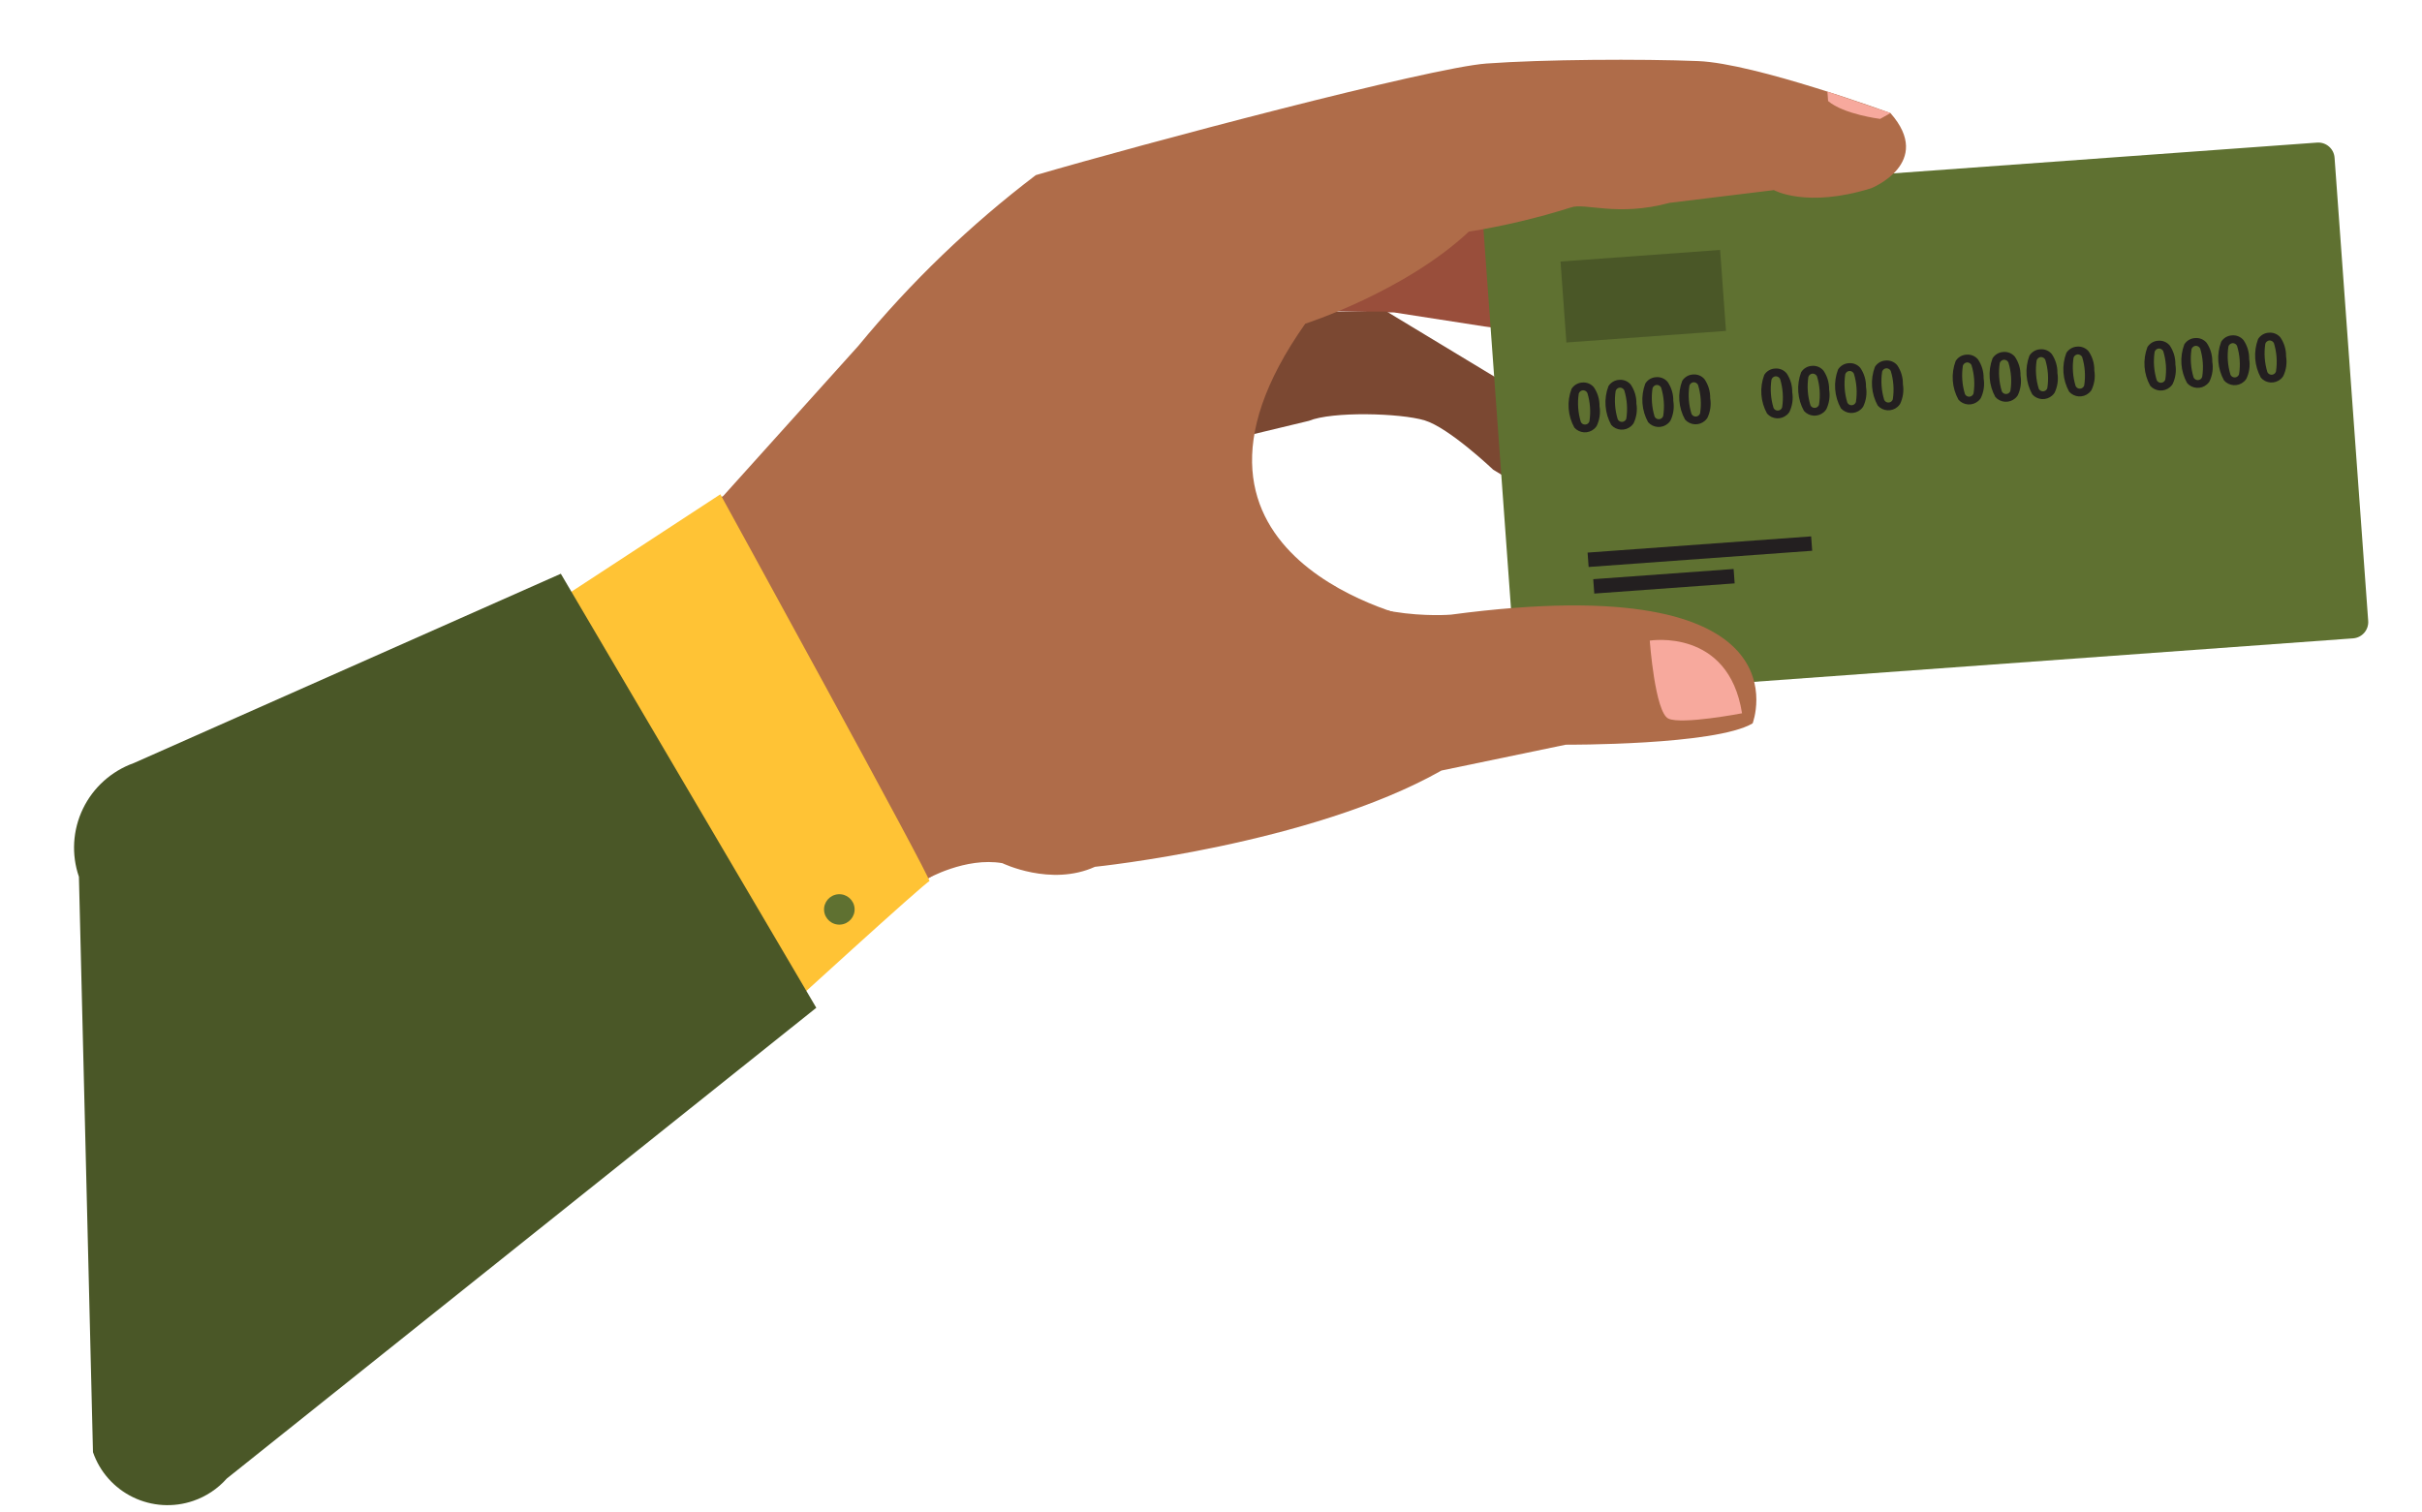 <svg width="378" height="236" viewBox="0 0 378 236" fill="none" xmlns="http://www.w3.org/2000/svg">
<path d="M227.022 33.006L244.262 37.258L247.665 53.113L231.602 50.95L217.585 48.774L205.894 48.535L201.275 46.969L197.177 42.239L212.583 36.296L227.022 33.006Z" fill="#994E3B"/>
<path d="M201.506 48.668C201.792 48.647 216.423 48.633 216.423 48.633L239.13 62.36L241.844 78.673L233.039 73.315C233.039 73.315 226.156 66.772 222.343 65.621C218.529 64.47 207.893 64.195 204.272 65.695L188.95 69.377L191.714 58.707L201.506 48.668Z" fill="#7B4832"/>
<path d="M361.622 22.259L233.774 31.54C232.368 31.642 231.31 32.859 231.411 34.259L236.661 106.578C236.762 107.978 237.985 109.031 239.392 108.928L367.239 99.648C368.646 99.546 369.704 98.329 369.603 96.929L364.353 24.61C364.252 23.21 363.029 22.157 361.622 22.259Z" fill="#5F7131"/>
<path d="M268.457 39.017L243.549 40.825L244.467 53.463L269.374 51.655L268.457 39.017Z" fill="#4A5727"/>
<path d="M354.1 51.935C353.76 51.952 353.43 52.051 353.137 52.224C352.844 52.397 352.598 52.637 352.419 52.926C352.049 53.905 351.897 54.952 351.972 55.995C352.048 57.038 352.35 58.052 352.858 58.967C353.048 59.182 353.278 59.358 353.536 59.485C353.794 59.612 354.075 59.686 354.362 59.705C354.65 59.724 354.938 59.686 355.211 59.594C355.483 59.502 355.735 59.357 355.952 59.168C356.101 59.038 356.232 58.887 356.341 58.722C356.806 57.762 356.962 56.683 356.786 55.632C356.805 54.578 356.496 53.545 355.902 52.673C355.684 52.414 355.406 52.211 355.093 52.083C354.779 51.954 354.438 51.904 354.1 51.935ZM354.186 53.145C354.331 53.14 354.475 53.176 354.6 53.251C354.725 53.325 354.826 53.434 354.89 53.564C355.33 54.993 355.439 56.503 355.211 57.981C355.157 58.163 355.033 58.317 354.866 58.408C354.698 58.499 354.501 58.521 354.318 58.468C354.219 58.439 354.127 58.389 354.049 58.321C353.971 58.254 353.908 58.17 353.866 58.077C353.43 56.647 353.321 55.139 353.545 53.661C353.59 53.522 353.674 53.4 353.788 53.308C353.902 53.216 354.04 53.16 354.186 53.145Z" fill="#231F20"/>
<path d="M348.343 52.353C348.003 52.37 347.672 52.469 347.379 52.642C347.086 52.815 346.84 53.055 346.661 53.344C346.291 54.323 346.138 55.37 346.214 56.413C346.29 57.456 346.592 58.469 347.1 59.385C347.289 59.6 347.52 59.776 347.778 59.903C348.036 60.03 348.317 60.104 348.604 60.123C348.891 60.142 349.18 60.104 349.452 60.012C349.725 59.92 349.977 59.775 350.193 59.586C350.343 59.455 350.474 59.305 350.583 59.14C351.048 58.18 351.203 57.101 351.028 56.05C351.047 54.996 350.738 53.963 350.144 53.091C349.926 52.832 349.649 52.63 349.335 52.501C349.021 52.372 348.681 52.322 348.343 52.353ZM348.428 53.563C348.573 53.558 348.717 53.594 348.842 53.669C348.967 53.743 349.068 53.852 349.132 53.982C349.572 55.411 349.682 56.921 349.453 58.399C349.426 58.489 349.382 58.574 349.323 58.647C349.264 58.72 349.191 58.781 349.108 58.826C349.025 58.871 348.934 58.9 348.84 58.91C348.747 58.92 348.652 58.912 348.561 58.885C348.462 58.856 348.37 58.807 348.292 58.739C348.214 58.672 348.151 58.588 348.108 58.495C347.673 57.065 347.564 55.557 347.788 54.079C347.832 53.941 347.917 53.818 348.031 53.726C348.144 53.635 348.282 53.578 348.428 53.563Z" fill="#231F20"/>
<path d="M342.586 52.771C342.246 52.788 341.915 52.887 341.622 53.06C341.329 53.232 341.082 53.473 340.903 53.762C340.533 54.741 340.381 55.788 340.456 56.831C340.532 57.873 340.834 58.888 341.342 59.803C341.531 60.018 341.762 60.194 342.02 60.321C342.278 60.447 342.559 60.522 342.846 60.541C343.134 60.56 343.422 60.522 343.695 60.43C343.967 60.337 344.219 60.193 344.436 60.004C344.585 59.873 344.716 59.723 344.825 59.558C345.29 58.598 345.446 57.519 345.27 56.468C345.289 55.414 344.98 54.381 344.386 53.509C344.169 53.25 343.891 53.047 343.578 52.919C343.264 52.79 342.924 52.739 342.586 52.771ZM342.67 53.981C342.815 53.975 342.96 54.012 343.085 54.086C343.21 54.16 343.311 54.269 343.375 54.399C343.815 55.829 343.924 57.339 343.696 58.817C343.642 58.999 343.518 59.153 343.351 59.244C343.184 59.335 342.987 59.357 342.804 59.303C342.705 59.275 342.613 59.225 342.535 59.157C342.457 59.09 342.394 59.006 342.351 58.912C341.915 57.483 341.805 55.974 342.031 54.497C342.075 54.359 342.16 54.236 342.273 54.144C342.386 54.053 342.524 53.996 342.67 53.981Z" fill="#231F20"/>
<path d="M336.828 53.189C336.488 53.206 336.157 53.305 335.864 53.478C335.571 53.65 335.324 53.891 335.145 54.18C334.775 55.158 334.623 56.206 334.698 57.248C334.774 58.291 335.076 59.305 335.584 60.221C335.967 60.656 336.508 60.921 337.088 60.959C337.668 60.997 338.24 60.803 338.678 60.422C338.827 60.291 338.958 60.141 339.067 59.976C339.532 59.016 339.687 57.937 339.512 56.886C339.531 55.832 339.222 54.799 338.628 53.927C338.41 53.668 338.133 53.465 337.82 53.337C337.506 53.208 337.166 53.157 336.828 53.189ZM336.911 54.399C337.057 54.393 337.201 54.43 337.327 54.504C337.452 54.578 337.553 54.687 337.617 54.817C338.057 56.247 338.166 57.757 337.938 59.235C337.911 59.325 337.867 59.409 337.808 59.483C337.749 59.556 337.676 59.617 337.593 59.662C337.51 59.707 337.419 59.736 337.325 59.746C337.231 59.756 337.137 59.748 337.046 59.721C336.947 59.692 336.855 59.642 336.777 59.575C336.699 59.508 336.636 59.424 336.593 59.33C336.157 57.901 336.047 56.392 336.273 54.915C336.317 54.776 336.402 54.654 336.515 54.562C336.628 54.471 336.766 54.414 336.911 54.399Z" fill="#231F20"/>
<path d="M324.173 54.107C323.833 54.125 323.502 54.224 323.209 54.396C322.916 54.569 322.669 54.81 322.49 55.098C322.12 56.077 321.968 57.124 322.043 58.167C322.119 59.21 322.421 60.224 322.929 61.139C323.119 61.355 323.349 61.531 323.607 61.657C323.865 61.784 324.146 61.859 324.433 61.878C324.721 61.896 325.009 61.858 325.282 61.766C325.554 61.674 325.806 61.529 326.023 61.34C326.172 61.21 326.303 61.06 326.412 60.894C326.877 59.934 327.033 58.855 326.857 57.805C326.876 56.751 326.567 55.717 325.973 54.846C325.756 54.586 325.478 54.384 325.165 54.255C324.851 54.127 324.511 54.076 324.173 54.107ZM324.257 55.318C324.402 55.312 324.547 55.349 324.672 55.423C324.797 55.497 324.898 55.606 324.962 55.736C325.402 57.166 325.512 58.676 325.283 60.154C325.256 60.244 325.212 60.328 325.153 60.401C325.094 60.474 325.021 60.535 324.938 60.581C324.855 60.626 324.764 60.654 324.671 60.664C324.577 60.675 324.482 60.666 324.391 60.64C324.292 60.611 324.2 60.561 324.122 60.494C324.044 60.426 323.981 60.343 323.938 60.249C323.502 58.82 323.392 57.311 323.618 55.834C323.663 55.695 323.747 55.573 323.86 55.481C323.974 55.389 324.111 55.333 324.257 55.318Z" fill="#231F20"/>
<path d="M318.415 54.525C318.075 54.542 317.745 54.642 317.452 54.814C317.158 54.987 316.912 55.228 316.733 55.516C316.363 56.495 316.21 57.542 316.286 58.585C316.362 59.628 316.664 60.642 317.172 61.557C317.361 61.773 317.592 61.949 317.85 62.075C318.108 62.202 318.389 62.277 318.676 62.295C318.964 62.314 319.252 62.276 319.524 62.184C319.797 62.092 320.049 61.947 320.265 61.758C320.415 61.628 320.546 61.478 320.655 61.312C321.12 60.352 321.275 59.273 321.1 58.222C321.119 57.169 320.81 56.135 320.216 55.263C319.998 55.004 319.721 54.802 319.407 54.673C319.093 54.545 318.753 54.494 318.415 54.525ZM318.5 55.736C318.645 55.73 318.789 55.767 318.915 55.841C319.04 55.915 319.141 56.024 319.205 56.154C319.645 57.583 319.755 59.093 319.526 60.572C319.472 60.754 319.348 60.907 319.181 60.998C319.013 61.09 318.816 61.111 318.633 61.058C318.534 61.029 318.442 60.979 318.364 60.911C318.286 60.844 318.223 60.761 318.181 60.667C317.744 59.238 317.634 57.729 317.86 56.252C317.905 56.113 317.989 55.99 318.103 55.899C318.217 55.807 318.354 55.75 318.5 55.736Z" fill="#231F20"/>
<path d="M312.657 54.943C312.317 54.961 311.987 55.06 311.694 55.232C311.401 55.405 311.155 55.646 310.976 55.934C310.606 56.913 310.454 57.96 310.53 59.003C310.605 60.046 310.907 61.06 311.415 61.975C311.798 62.41 312.339 62.676 312.919 62.713C313.5 62.751 314.071 62.558 314.509 62.176C314.658 62.046 314.789 61.896 314.898 61.73C315.363 60.77 315.519 59.691 315.343 58.64C315.362 57.587 315.053 56.553 314.459 55.681C314.241 55.422 313.963 55.22 313.65 55.091C313.336 54.963 312.995 54.912 312.657 54.943ZM312.743 56.153C312.888 56.148 313.032 56.185 313.157 56.259C313.282 56.333 313.383 56.442 313.447 56.572C313.887 58.001 313.997 59.511 313.768 60.989C313.714 61.172 313.59 61.325 313.423 61.416C313.255 61.507 313.058 61.529 312.875 61.475C312.776 61.447 312.684 61.397 312.606 61.329C312.528 61.262 312.465 61.178 312.423 61.085C311.987 59.655 311.878 58.147 312.102 56.669C312.147 56.531 312.232 56.408 312.346 56.316C312.459 56.224 312.597 56.168 312.743 56.153Z" fill="#231F20"/>
<path d="M306.899 55.361C306.559 55.379 306.229 55.478 305.936 55.65C305.643 55.823 305.397 56.064 305.218 56.352C304.848 57.331 304.696 58.378 304.771 59.421C304.847 60.464 305.149 61.478 305.657 62.393C305.847 62.608 306.077 62.784 306.335 62.911C306.593 63.038 306.874 63.113 307.161 63.131C307.449 63.15 307.737 63.112 308.01 63.02C308.282 62.928 308.534 62.783 308.751 62.594C308.9 62.464 309.031 62.314 309.14 62.148C309.605 61.188 309.761 60.109 309.585 59.058C309.604 58.005 309.295 56.971 308.701 56.099C308.483 55.84 308.205 55.638 307.892 55.509C307.578 55.38 307.237 55.33 306.899 55.361ZM306.985 56.571C307.13 56.566 307.274 56.603 307.399 56.677C307.524 56.751 307.625 56.86 307.689 56.99C308.129 58.419 308.239 59.929 308.01 61.407C307.956 61.59 307.832 61.743 307.665 61.834C307.497 61.925 307.3 61.947 307.117 61.894C307.018 61.865 306.926 61.815 306.848 61.747C306.77 61.68 306.707 61.596 306.665 61.503C306.229 60.073 306.12 58.565 306.344 57.087C306.389 56.949 306.474 56.826 306.588 56.734C306.701 56.642 306.839 56.586 306.985 56.571Z" fill="#231F20"/>
<path d="M294.301 56.276C293.961 56.293 293.63 56.392 293.337 56.565C293.044 56.737 292.797 56.978 292.618 57.267C292.248 58.245 292.096 59.292 292.171 60.335C292.247 61.378 292.549 62.392 293.057 63.307C293.247 63.523 293.477 63.699 293.735 63.826C293.993 63.952 294.274 64.027 294.561 64.046C294.849 64.064 295.137 64.027 295.41 63.935C295.682 63.842 295.934 63.698 296.151 63.509C296.3 63.378 296.431 63.228 296.54 63.063C297.005 62.103 297.161 61.024 296.985 59.973C297.004 58.919 296.695 57.886 296.101 57.014C295.884 56.755 295.606 56.552 295.293 56.424C294.979 56.295 294.639 56.244 294.301 56.276ZM294.385 57.486C294.53 57.48 294.675 57.517 294.8 57.591C294.925 57.665 295.026 57.774 295.09 57.904C295.53 59.334 295.64 60.844 295.411 62.322C295.384 62.412 295.34 62.496 295.281 62.569C295.222 62.643 295.149 62.704 295.066 62.749C294.983 62.794 294.892 62.822 294.798 62.833C294.705 62.843 294.61 62.834 294.519 62.808C294.42 62.779 294.328 62.729 294.25 62.662C294.172 62.594 294.109 62.511 294.066 62.417C293.63 60.988 293.52 59.479 293.746 58.002C293.791 57.863 293.875 57.741 293.988 57.649C294.102 57.558 294.239 57.501 294.385 57.486Z" fill="#231F20"/>
<path d="M288.543 56.694C288.203 56.711 287.873 56.81 287.58 56.983C287.287 57.155 287.04 57.396 286.861 57.684C286.491 58.663 286.339 59.71 286.414 60.753C286.49 61.796 286.792 62.81 287.3 63.725C287.49 63.941 287.72 64.117 287.978 64.244C288.236 64.37 288.517 64.445 288.804 64.464C289.092 64.483 289.38 64.445 289.653 64.352C289.925 64.26 290.177 64.115 290.394 63.926C290.543 63.796 290.674 63.646 290.783 63.48C291.248 62.521 291.404 61.441 291.228 60.391C291.247 59.337 290.938 58.303 290.344 57.432C290.126 57.173 289.849 56.97 289.535 56.842C289.222 56.713 288.881 56.662 288.543 56.694ZM288.628 57.904C288.773 57.898 288.918 57.935 289.043 58.009C289.168 58.084 289.269 58.192 289.333 58.322C289.773 59.752 289.883 61.262 289.654 62.74C289.6 62.922 289.476 63.075 289.309 63.167C289.141 63.258 288.944 63.279 288.761 63.226C288.662 63.197 288.57 63.147 288.492 63.08C288.414 63.012 288.351 62.929 288.309 62.835C287.872 61.406 287.763 59.897 287.988 58.42C288.033 58.281 288.117 58.158 288.231 58.067C288.345 57.975 288.482 57.919 288.628 57.904Z" fill="#231F20"/>
<path d="M282.785 57.112C282.445 57.129 282.115 57.228 281.822 57.401C281.529 57.573 281.283 57.814 281.105 58.102C280.734 59.081 280.582 60.128 280.658 61.171C280.733 62.214 281.035 63.228 281.543 64.143C281.733 64.359 281.963 64.535 282.221 64.661C282.48 64.788 282.76 64.863 283.048 64.882C283.335 64.9 283.623 64.862 283.896 64.77C284.168 64.678 284.42 64.534 284.637 64.344C284.786 64.214 284.917 64.064 285.026 63.898C285.491 62.939 285.647 61.859 285.471 60.809C285.49 59.755 285.181 58.721 284.587 57.85C284.369 57.59 284.092 57.388 283.778 57.259C283.464 57.131 283.123 57.08 282.785 57.112ZM282.871 58.322C283.016 58.316 283.16 58.353 283.285 58.427C283.41 58.502 283.511 58.61 283.575 58.74C284.015 60.17 284.125 61.68 283.896 63.158C283.842 63.34 283.718 63.493 283.551 63.585C283.383 63.676 283.186 63.697 283.003 63.644C282.904 63.615 282.812 63.565 282.734 63.498C282.656 63.43 282.593 63.347 282.551 63.253C282.116 61.824 282.006 60.315 282.23 58.838C282.275 58.699 282.36 58.576 282.474 58.484C282.588 58.393 282.725 58.336 282.871 58.322Z" fill="#231F20"/>
<path d="M277.027 57.53C276.688 57.547 276.357 57.646 276.064 57.819C275.771 57.991 275.525 58.232 275.346 58.52C274.976 59.499 274.824 60.546 274.9 61.589C274.975 62.632 275.277 63.646 275.785 64.561C275.975 64.777 276.205 64.953 276.463 65.079C276.722 65.206 277.002 65.281 277.29 65.3C277.577 65.318 277.865 65.281 278.138 65.188C278.411 65.096 278.662 64.951 278.879 64.762C279.028 64.632 279.159 64.482 279.268 64.316C279.733 63.357 279.889 62.277 279.714 61.227C279.732 60.173 279.424 59.139 278.829 58.267C278.611 58.008 278.334 57.806 278.02 57.677C277.706 57.549 277.365 57.498 277.027 57.53ZM277.113 58.74C277.258 58.734 277.402 58.771 277.527 58.845C277.652 58.919 277.753 59.028 277.817 59.158C278.257 60.588 278.367 62.098 278.138 63.576C278.084 63.758 277.96 63.911 277.793 64.003C277.625 64.094 277.428 64.115 277.245 64.062C277.146 64.033 277.054 63.983 276.976 63.916C276.898 63.848 276.836 63.765 276.793 63.671C276.358 62.242 276.248 60.733 276.472 59.256C276.517 59.117 276.602 58.994 276.716 58.902C276.83 58.811 276.967 58.754 277.113 58.74Z" fill="#231F20"/>
<path d="M264.223 58.459C263.883 58.476 263.553 58.575 263.26 58.748C262.967 58.92 262.721 59.161 262.542 59.45C262.172 60.428 262.019 61.476 262.095 62.519C262.171 63.561 262.473 64.576 262.981 65.491C263.17 65.706 263.401 65.882 263.659 66.009C263.917 66.135 264.198 66.21 264.485 66.229C264.772 66.248 265.061 66.21 265.333 66.118C265.606 66.025 265.858 65.881 266.074 65.692C266.224 65.561 266.355 65.411 266.464 65.246C266.929 64.286 267.084 63.207 266.909 62.156C266.928 61.102 266.619 60.069 266.025 59.197C265.807 58.938 265.529 58.735 265.215 58.607C264.901 58.478 264.561 58.428 264.223 58.459ZM264.308 59.669C264.454 59.664 264.598 59.7 264.723 59.775C264.848 59.849 264.949 59.958 265.013 60.087C265.453 61.517 265.562 63.027 265.334 64.505C265.28 64.687 265.156 64.841 264.988 64.932C264.821 65.023 264.624 65.044 264.441 64.991C264.342 64.962 264.25 64.912 264.172 64.845C264.094 64.778 264.031 64.694 263.988 64.6C263.553 63.171 263.444 61.663 263.668 60.185C263.713 60.046 263.797 59.923 263.911 59.832C264.025 59.74 264.163 59.684 264.308 59.669Z" fill="#231F20"/>
<path d="M258.466 58.877C258.126 58.894 257.795 58.993 257.502 59.166C257.209 59.338 256.963 59.579 256.784 59.868C256.414 60.846 256.261 61.894 256.337 62.937C256.413 63.979 256.715 64.993 257.222 65.909C257.412 66.124 257.643 66.3 257.901 66.427C258.159 66.553 258.44 66.628 258.727 66.647C259.014 66.666 259.302 66.628 259.575 66.536C259.848 66.444 260.099 66.299 260.316 66.11C260.465 65.979 260.596 65.829 260.705 65.664C261.17 64.704 261.326 63.625 261.151 62.574C261.17 61.52 260.861 60.487 260.266 59.615C260.049 59.356 259.771 59.153 259.458 59.025C259.144 58.896 258.804 58.846 258.466 58.877ZM258.55 60.087C258.696 60.082 258.84 60.118 258.965 60.193C259.09 60.267 259.191 60.375 259.255 60.505C259.695 61.935 259.804 63.445 259.576 64.923C259.522 65.105 259.398 65.259 259.231 65.35C259.064 65.441 258.867 65.463 258.684 65.409C258.584 65.381 258.493 65.331 258.414 65.263C258.336 65.196 258.274 65.112 258.231 65.018C257.796 63.589 257.686 62.081 257.91 60.603C257.955 60.464 258.04 60.342 258.153 60.25C258.267 60.158 258.405 60.102 258.55 60.087Z" fill="#231F20"/>
<path d="M252.709 59.295C252.369 59.312 252.038 59.411 251.745 59.584C251.452 59.756 251.205 59.997 251.026 60.285C250.656 61.264 250.503 62.312 250.579 63.354C250.655 64.397 250.957 65.411 251.465 66.327C251.654 66.542 251.885 66.718 252.143 66.845C252.401 66.971 252.682 67.046 252.969 67.065C253.256 67.084 253.545 67.046 253.817 66.954C254.09 66.862 254.342 66.717 254.558 66.528C254.708 66.397 254.839 66.247 254.948 66.082C255.413 65.122 255.568 64.043 255.393 62.992C255.412 61.938 255.103 60.905 254.508 60.033C254.291 59.774 254.014 59.571 253.7 59.443C253.387 59.314 253.047 59.263 252.709 59.295ZM252.792 60.505C252.938 60.499 253.082 60.536 253.207 60.61C253.333 60.684 253.434 60.793 253.498 60.923C253.938 62.353 254.047 63.863 253.819 65.341C253.792 65.431 253.748 65.515 253.689 65.588C253.63 65.662 253.557 65.723 253.474 65.768C253.391 65.813 253.3 65.841 253.206 65.852C253.112 65.862 253.017 65.853 252.927 65.827C252.827 65.798 252.736 65.748 252.657 65.681C252.579 65.614 252.517 65.53 252.474 65.436C252.037 64.007 251.928 62.498 252.153 61.021C252.198 60.883 252.282 60.76 252.396 60.668C252.509 60.577 252.647 60.52 252.792 60.505Z" fill="#231F20"/>
<path d="M246.951 59.713C246.611 59.73 246.28 59.829 245.987 60.002C245.694 60.174 245.447 60.415 245.268 60.703C244.898 61.682 244.745 62.73 244.821 63.772C244.897 64.815 245.199 65.829 245.706 66.745C245.896 66.96 246.127 67.136 246.385 67.263C246.643 67.389 246.924 67.464 247.211 67.483C247.498 67.502 247.786 67.464 248.059 67.372C248.332 67.279 248.584 67.135 248.8 66.946C248.95 66.815 249.081 66.665 249.19 66.5C249.655 65.54 249.81 64.461 249.635 63.41C249.654 62.356 249.345 61.323 248.751 60.451C248.533 60.192 248.256 59.989 247.942 59.861C247.629 59.732 247.289 59.681 246.951 59.713ZM247.034 60.923C247.18 60.917 247.324 60.954 247.449 61.028C247.575 61.102 247.675 61.211 247.74 61.341C248.179 62.771 248.289 64.281 248.06 65.759C248.007 65.941 247.883 66.095 247.716 66.186C247.549 66.277 247.352 66.299 247.169 66.245C247.069 66.216 246.978 66.167 246.899 66.099C246.821 66.032 246.759 65.948 246.716 65.854C246.279 64.425 246.17 62.916 246.395 61.439C246.44 61.3 246.524 61.178 246.638 61.086C246.751 60.995 246.889 60.938 247.034 60.923Z" fill="#231F20"/>
<path d="M282.665 83.729L247.774 86.261L247.937 88.506L282.828 85.974L282.665 83.729Z" fill="#231F20"/>
<path d="M270.565 88.82L248.655 90.41L248.818 92.655L270.728 91.065L270.565 88.82Z" fill="#231F20"/>
<path d="M276.851 29.676C276.851 29.676 281.927 32.538 292.044 29.381C292.044 29.381 301.901 25.435 295.047 17.655C295.047 17.655 273.995 9.896 265.043 9.536C256.09 9.177 240.882 9.271 232.003 9.915C223.124 10.56 178.144 22.506 161.657 27.337C151.419 35.115 142.128 44.056 133.972 53.977L112.009 78.385L165.159 81.189C166.153 80.915 195.283 93.741 195.283 93.741L221.463 96.686C221.463 96.686 177.59 87.555 203.709 50.53C203.709 50.53 219.173 45.572 229.242 36.16C234.646 35.29 239.978 34.026 245.196 32.377C247.372 31.614 252.405 33.873 260.562 31.666" fill="#AF6C49"/>
<path d="M144.649 137.213C144.649 137.213 150.686 133.746 156.438 134.742C156.438 134.742 164.009 138.432 170.883 135.309C170.883 135.309 204.511 131.858 224.971 120.279L244.357 116.248C244.357 116.248 267.695 116.371 273.531 112.919C273.531 112.919 282.909 88.415 226.451 95.945C226.451 95.945 210.322 97.318 203.164 88.146L164.432 107.917L137.592 109.865L144.649 137.213Z" fill="#AF6C49"/>
<path d="M111.921 77.608L144.648 137.213C144.648 137.213 200.899 104.668 200.864 104.189C200.829 103.711 197.153 88.582 197.153 88.582C197.153 88.582 166.936 71.856 166.432 71.572C165.928 71.287 111.921 77.608 111.921 77.608Z" fill="#AF6C49"/>
<path d="M112.425 77.158C112.425 77.158 145.579 137.519 145.056 137.557C144.532 137.595 121.498 158.648 121.498 158.648L84.955 95.125L112.425 77.158Z" fill="#FFC335"/>
<path d="M87.527 89.56L20.892 119.111C17.406 120.357 14.552 122.918 12.947 126.241C11.343 129.564 11.117 133.381 12.318 136.867L14.512 226.684C15.037 228.206 15.857 229.609 16.928 230.815C17.998 232.021 19.296 233.005 20.748 233.711C22.201 234.417 23.779 234.832 25.393 234.931C27.007 235.03 28.625 234.811 30.154 234.288C32.173 233.598 33.977 232.397 35.389 230.804L127.398 157.314L87.527 89.56Z" fill="#4A5727"/>
<path d="M131.166 144.329C132.48 144.233 133.468 143.096 133.373 141.788C133.278 140.48 132.136 139.497 130.822 139.593C129.508 139.688 128.52 140.826 128.615 142.133C128.71 143.441 129.852 144.424 131.166 144.329Z" fill="#5F7131"/>
<path d="M271.878 111.343C271.878 111.343 262.488 113.15 260.388 112.177C258.289 111.203 257.476 100 257.476 100C257.476 100 269.777 97.981 271.878 111.343Z" fill="#F7A99D"/>
<path d="M295.047 17.655L293.433 18.559C293.433 18.559 287.724 17.847 285.31 15.77L285.203 14.298L295.047 17.655Z" fill="#F7A99D"/>
</svg>

